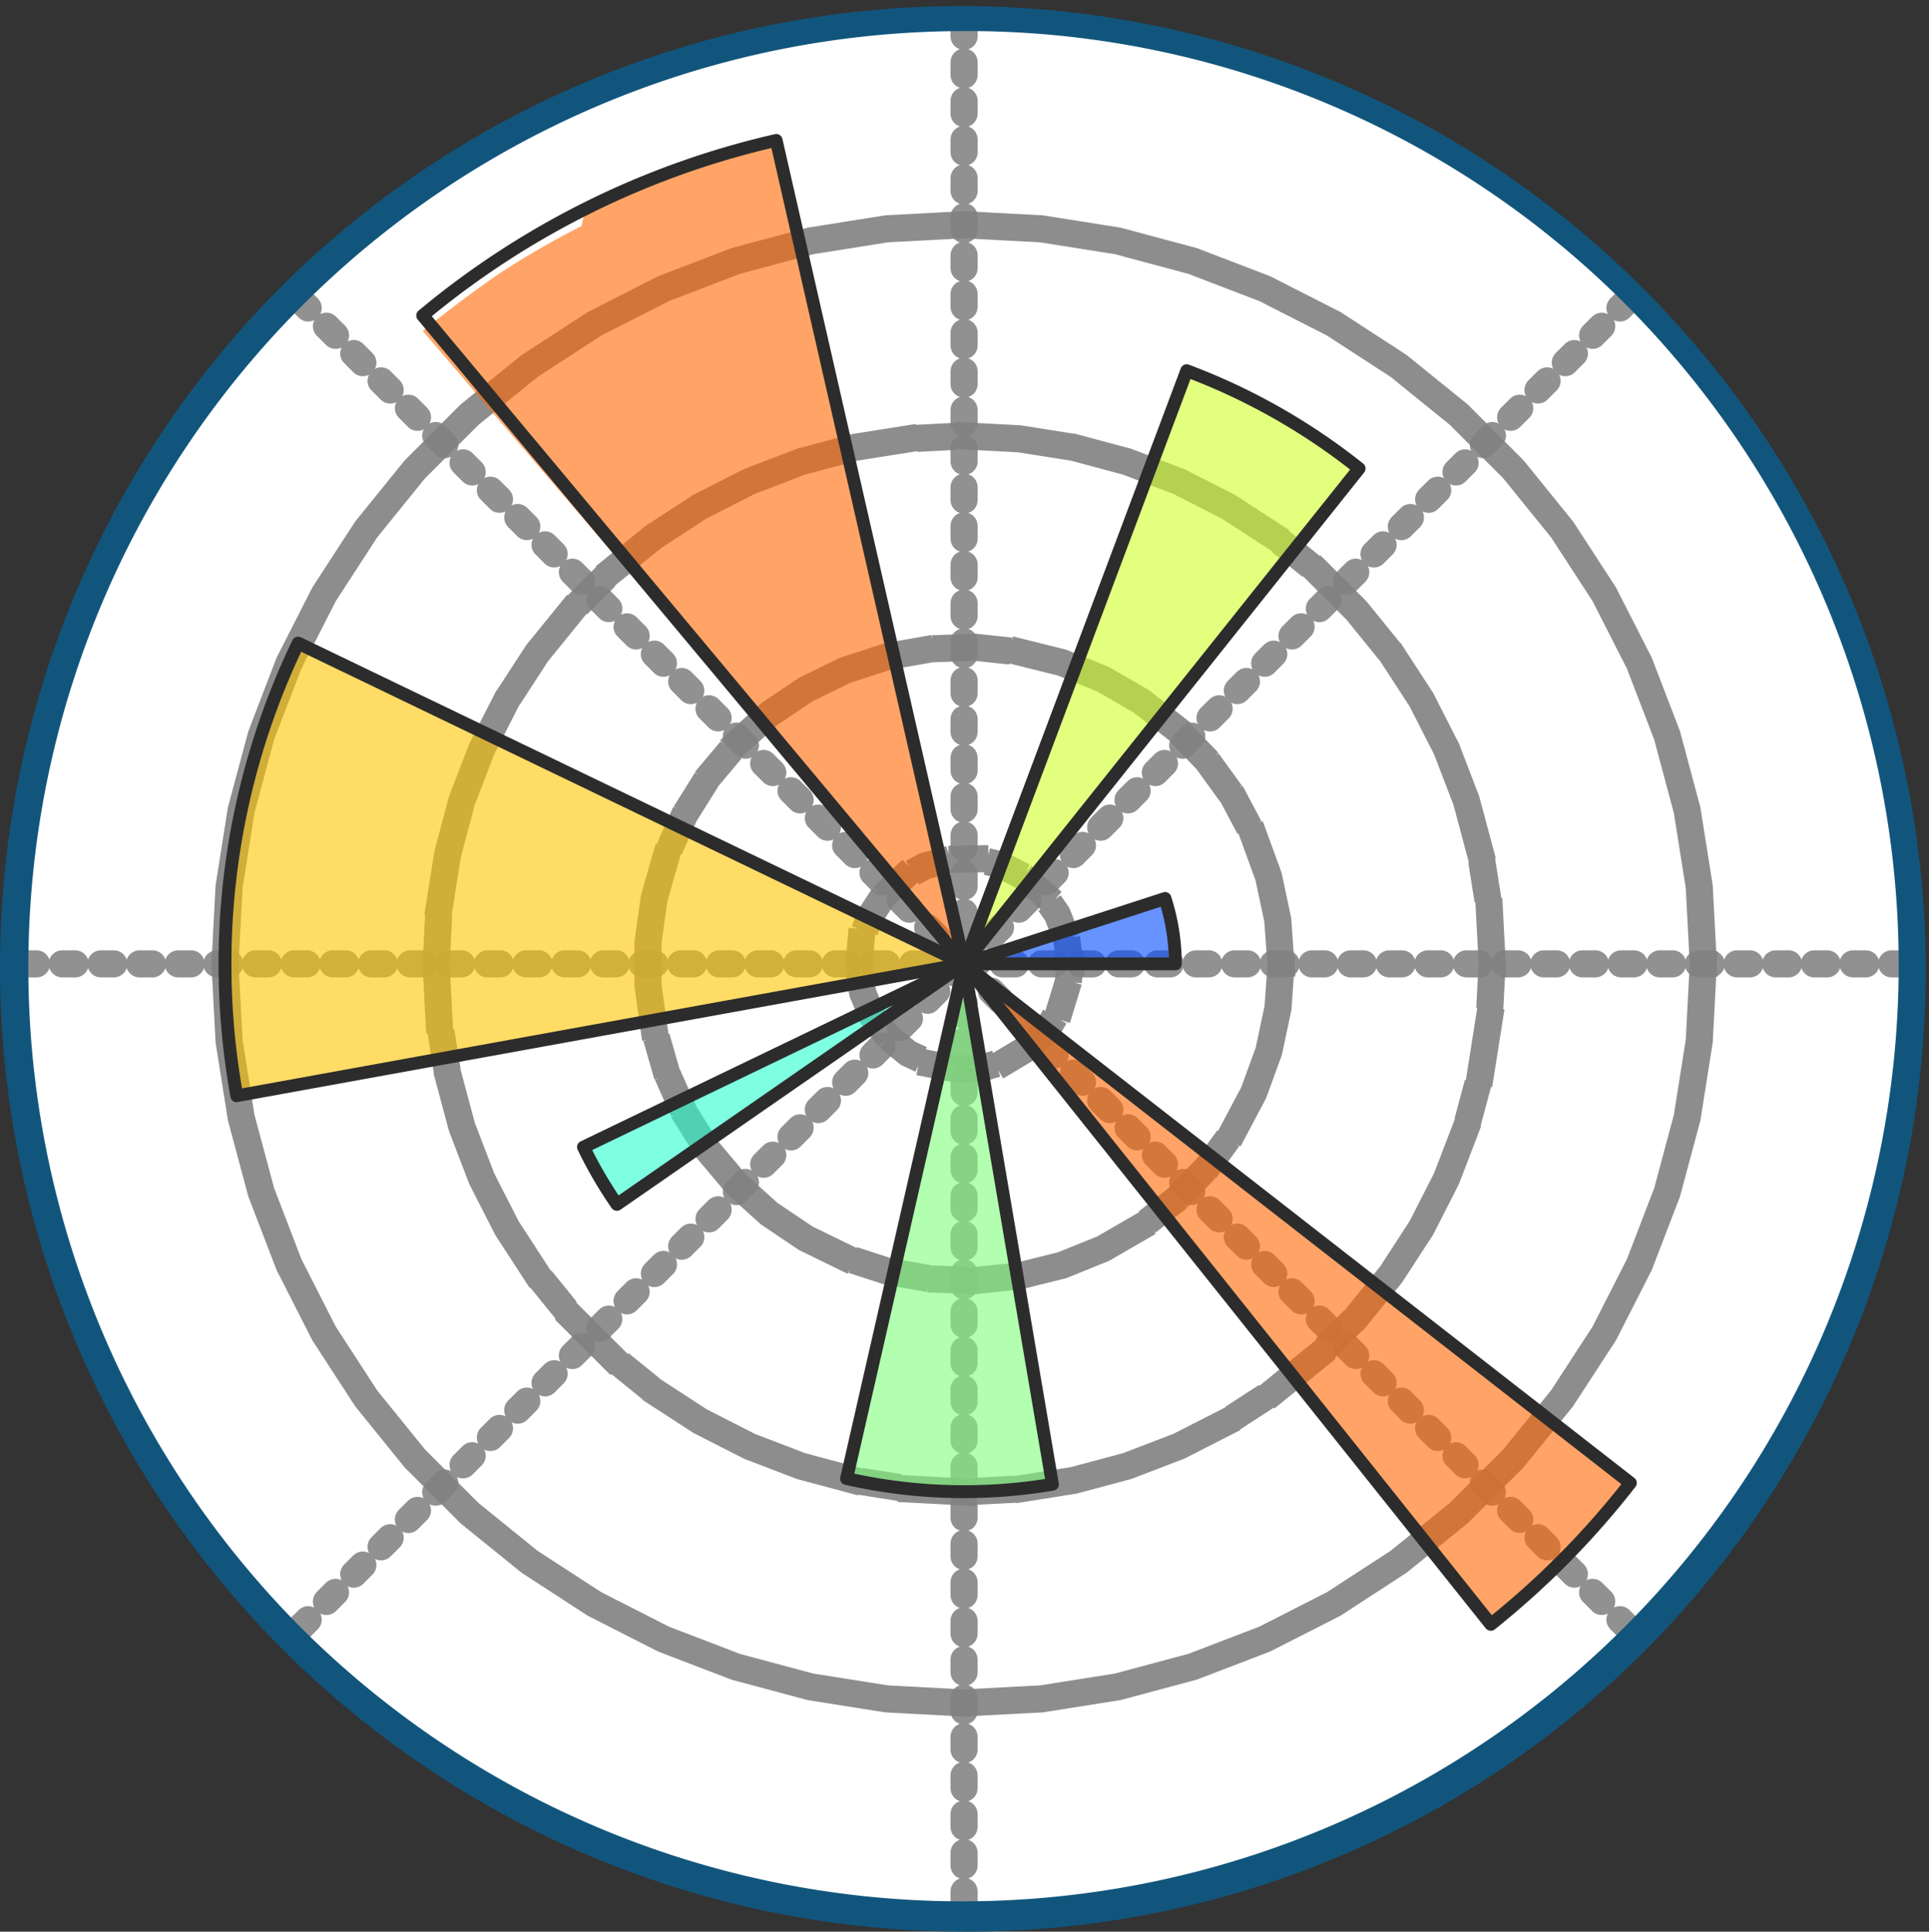 <svg xmlns="http://www.w3.org/2000/svg" width="60.942" height="61.029" viewBox="0 0 60.942 61.029">
  <rect x="0" y="0" width="60.942" height="61.029" fill="#333333" stroke="none"/>
  <g id="Matplotlib" transform="translate(-2 -1.913)">
    <path id="Path_7192" data-name="Path 7192" d="M32.909,62.957A30.024,30.024,0,0,1,11.679,11.7a30.024,30.024,0,0,1,42.46,42.46,29.825,29.825,0,0,1-21.23,8.793Z" transform="translate(-0.45 -0.463)" fill="#fff"/>
    <path id="Path_7193" data-name="Path 7193" d="M32.908,32.718H62.931m-30.024,0,21.23-21.229M32.908,32.718V2.694m0,30.024L11.678,11.488M32.908,32.718H2.884m30.024,0L11.678,53.947m21.229-21.23V62.741m0-30.024,21.23,21.23" transform="translate(-0.45 -0.353)" fill="none" stroke="#858585" stroke-linecap="round" stroke-linejoin="round" stroke-width="0.856" stroke-dasharray="0.407 0.814" opacity="0.9"/>
    <g id="Group_6724" data-name="Group 6724" transform="translate(9.109 9.015)">
      <path id="Path_7194" data-name="Path 7194" d="M63.863,60.351l-.1-.807-.291-.758-.466-.666-.614-.533-.724-.369-.791-.183-.813.015-.786.211-.711.394-.594.554-.442.682-.265.769-.071.81.127.8.317.749.489.649.632.512.737.343.8.155.812-.042.777-.238.7-.419.575-.575.418-.7.238-.778.052-.581h0" transform="translate(-37.176 -37.001)" fill="none" stroke="#818181" stroke-linecap="square" stroke-linejoin="round" stroke-width="0.856" stroke-dasharray="0.407 0.814" opacity="0.9"/>
      <path id="Path_7195" data-name="Path 7195" d="M63.653,53.434l-.1-1.392-.29-1.366-.478-1.312-.655-1.233L61.312,47l-.97-1-1.1-.86-1.209-.7-1.294-.523-1.355-.338L54,43.432l-1.4.049-1.375.243-1.328.431-1.255.612-1.158.78-1.037.934-.9,1.07-.74,1.183-.568,1.276-.384,1.342-.195,1.383v1.4l.195,1.383.384,1.342.568,1.276.74,1.183.9,1.07,1.037.935,1.158.78,1.255.612,1.328.431,1.375.243,1.4.049,1.388-.146,1.355-.338,1.294-.523,1.209-.7,1.1-.86.97-1,.821-1.13.655-1.234.478-1.311.29-1.366.1-1.391h0" transform="translate(-30.295 -30.084)" fill="none" stroke="#818181" stroke-linecap="square" stroke-linejoin="round" stroke-width="0.856" stroke-dasharray="0.407 0.814" opacity="0.9"/>
      <path id="Path_7196" data-name="Path 7196" d="M63.4,46.526l-.091-1.744-.273-1.725-.452-1.686-.625-1.63-.793-1.556-.951-1.464-1.1-1.357-1.235-1.234-1.357-1.1-1.464-.951L53.5,31.288l-1.63-.626-1.686-.452-1.725-.273-1.744-.091-1.744.091-1.724.273-1.686.452-1.631.625-1.555.793-1.464.951-1.357,1.1-1.235,1.234-1.1,1.357-.951,1.464-.793,1.556-.626,1.63L30.4,43.058l-.273,1.725-.091,1.744.091,1.744.273,1.725.452,1.686.625,1.63.793,1.556.951,1.464,1.1,1.357,1.235,1.234,1.357,1.1,1.464.951,1.555.793,1.63.625,1.686.452,1.725.273,1.743.091,1.744-.091,1.724-.273,1.686-.452,1.631-.625,1.555-.793,1.464-.951,1.357-1.1,1.235-1.234,1.1-1.357.951-1.464.793-1.556.625-1.63.452-1.686.273-1.725.091-1.744h0" transform="translate(-23.367 -23.176)" fill="none" stroke="#818181" stroke-linecap="square" stroke-linejoin="round" stroke-width="0.856" stroke-dasharray="0.407 0.814" opacity="0.9"/>
      <path id="Path_7197" data-name="Path 7197" d="M63.166,39.623l-.128-2.441-.383-2.414-.632-2.361-.876-2.281-1.109-2.178L58.706,25.9,57.168,24,55.44,22.27l-1.9-1.538L51.49,19.4l-2.178-1.109-2.281-.875-2.361-.633L42.255,16.4l-2.441-.128-2.441.128-2.413.383-2.361.633-2.281.875L28.14,19.4,26.09,20.733l-1.9,1.538L22.461,24l-1.538,1.9-1.331,2.049-1.109,2.179-.876,2.281-.633,2.361-.382,2.414-.128,2.441.128,2.441.383,2.414.633,2.361.876,2.281L19.592,51.3l1.331,2.05,1.538,1.9,1.728,1.728,1.9,1.538,2.05,1.331,2.178,1.109,2.281.875,2.361.633,2.414.382,2.441.128,2.441-.128,2.414-.382,2.361-.633,2.281-.875,2.178-1.109,2.049-1.332,1.9-1.538,1.728-1.728,1.538-1.9L60.038,51.3l1.109-2.178.876-2.281.633-2.361.382-2.413.128-2.441h0" transform="translate(-16.464 -16.273)" fill="none" stroke="#818181" stroke-linecap="square" stroke-linejoin="round" stroke-width="0.856" stroke-dasharray="0.407 0.814" opacity="0.9"/>
    </g>
    <path id="Path_7198" data-name="Path 7198" d="M32.471,62.942A30.471,30.471,0,0,1,10.925,10.925,30.471,30.471,0,0,1,54.017,54.017,30.272,30.272,0,0,1,32.471,62.942Zm0-60.047a29.577,29.577,0,0,0-20.914,50.49A29.577,29.577,0,0,0,53.385,11.557,29.384,29.384,0,0,0,32.471,2.894Z" fill="#11557c"/>
    <path id="Path_7199" data-name="Path 7199" d="M63.975,61.648l.063-.021.063-.021.063-.021.063-.021.063-.021.063-.021.063-.021.063-.021.063-.021.063-.021.063-.021.063-.021.063-.021.063-.021.063-.021.063-.021.063-.021.063-.021.063-.021.063-.021.063-.021.063-.021.063-.021.063-.021.063-.021.063-.021.063-.021.063-.021.063-.021.063-.021.063-.021L66,60.988l.063-.021.063-.021.063-.021.063-.021.063-.021.063-.021.063-.021.063-.021.063-.021.063-.021.063-.021.063-.021.063-.021.063-.021.063-.021.063-.021.063-.021.063-.021.063-.021.063-.021.063-.021.063-.021.063-.021.063-.021.063-.021.063-.021.063-.021.063-.021.063-.021.063-.021.063-.021.063-.021.063-.021.063-.021.063-.021.063-.021.063-.021.063-.021.063-.021.063-.021.063-.021.063-.021.063-.021.063-.021.063-.021.063-.021.063-.021L69.047,60l.063-.021.063-.021.063-.021.063-.021.063-.021.063-.021.063-.021.063-.021.063-.021.063-.021.063-.021.063-.021.063-.021.063-.021L70,59.687l.063-.021.063-.021.063-.021.063-.021.063-.021.012.023.006.02.006.02.006.02.006.02.006.02.006.02.006.02.005.019.006.02.006.02.006.02.006.02.005.02.005.02.005.02.005.02.005.02.005.02.005.02.005.02,0,.02,0,.02,0,.02,0,.02,0,.02,0,.021,0,.021,0,.021,0,.021,0,.021,0,.021,0,.021,0,.021,0,.021,0,.021,0,.021,0,.021,0,.021,0,.021,0,.021,0,.021,0,.021,0,.021,0,.021,0,.021,0,.021,0,.021,0,.021,0,.021,0,.021,0,.021,0,.021,0,.021,0,.021,0,.021,0,.021,0,.021,0,.021,0,.021,0,.021,0,.021,0,.021,0,.021,0,.021,0,.021,0,.021,0,.021,0,.021,0,.021,0,.021,0,.021,0,.021,0,.021v.549H64.041Z" transform="translate(-31.516 -29.283)" fill="#004cff" opacity="0.6"/>
    <path id="Path_7200" data-name="Path 7200" d="M63.975,44.394l.07-.187.07-.187.07-.187.07-.187.07-.187.07-.187.07-.187.07-.187.07-.187.07-.187.07-.187.07-.187.07-.187.07-.187.07-.187.07-.187.07-.187.07-.187.07-.187.07-.187.07-.187.07-.187.07-.187.07-.187.07-.187.07-.187.07-.187.07-.187.07-.187.07-.187.07-.187.07-.187.07-.187.07-.187.07-.187.07-.187.07-.187.07-.187.07-.187.07-.187.07-.187.07-.187.07-.187.07-.187.07-.187.07-.187.07-.187.07-.187.07-.187.07-.187.07-.187.07-.187.07-.187.07-.187.07-.187.07-.187.07-.187.07-.187.07-.187.07-.187.07-.187.07-.187.07-.187.07-.187.07-.187.07-.187.07-.187.07-.187.07-.187.07-.187.07-.187.07-.187.07-.187.07-.187.07-.187.07-.187.07-.187.07-.187.07-.187.07-.187.07-.187.07-.187.07-.187.07-.187.07-.187.07-.187.07-.187.07-.187.07-.187.07-.187.07-.187.07-.187.07-.187.07-.187.07-.187.07-.187.07-.187.076-.2.07-.187.07-.187.059.022.059.023.058.023.058.023.058.023.058.023.058.023.058.024.058.024.058.024.058.024.058.024.058.025.058.025.058.025.057.025.058.025.058.025.057.026.057.026.058.026.057.026.057.026.057.027.057.027.057.027.057.027.057.027.057.027.057.028.057.028.057.028.057.028.056.028.056.029.056.029.056.029.056.029.056.029.056.029.056.029.056.029.056.03.056.03.055.03.055.03.055.03.055.03.055.031.055.031.055.031.055.031.055.031.055.031.054.032.054.032.054.032.054.032.054.032.054.032.054.033.054.033.054.033.053.033.053.033.053.033.053.034.053.034.053.034.053.034.053.034.053.035.053.035.052.035.052.035.052.035.052.035.052.036.052.036.052.036.052.036.051.036.051.036.051.036.051.037.051.037.051.037.051.037.051.037.051.037.05.038.05.038.05.038.05.038.05.038.05.038.05.039.05.039.049.039.049.039-.125.156-.125.156-.125.156-.125.156-.125.156-.125.156-.125.156-.125.156-.125.156-.125.156-.125.156-.125.156-.125.156-.124.159-.125.156-.125.156-.125.156-.125.156-.125.156-.124.157-.125.156-.125.156-.125.156-.125.156-.125.156-.125.156-.125.156-.125.156-.125.156-.125.156-.125.156-.125.156-.125.156-.125.156-.125.156-.125.156-.125.156-.125.156-.125.156L71.462,35l-.125.156-.125.156-.125.156-.125.156-.125.156-.125.156-.125.156-.125.156-.125.156-.125.156-.125.156-.124.163-.125.156-.125.156-.125.156-.125.156-.125.156-.125.157-.125.156-.125.156-.125.156-.125.156-.125.156-.125.156-.125.156-.125.156-.125.156-.125.156-.125.156-.125.156-.125.156-.125.156-.125.156-.125.156-.125.156-.125.156-.125.156-.125.156-.125.156-.125.156-.124.161-.125.156-.125.156-.125.156-.125.156-.125.156-.125.156-.125.156-.125.156-.125.156-.125.156-.125.156-.125.156-.125.156-.125.156-.125.156-.125.156-.125.156-.125.156-.124.16Z" transform="translate(-31.516 -12.029)" fill="#ceff29" opacity="0.6"/>
    <path id="Path_7201" data-name="Path 7201" d="M46.278,36.862l-.171-.2-.171-.2-.171-.2-.171-.2-.171-.2-.171-.2-.171-.2-.171-.2-.171-.2-.171-.2-.171-.2-.171-.2-.171-.2-.171-.2-.171-.2-.171-.2-.171-.2-.171-.2-.171-.2-.171-.2-.171-.2-.171-.2-.171-.2-.171-.2-.171-.2-.171-.2-.171-.2-.171-.2-.171-.2-.171-.2-.171-.2-.171-.2-.171-.2-.171-.2-.171-.2-.171-.2-.171-.2-.171-.2-.171-.2-.171-.2-.171-.2-.171-.2-.171-.2-.171-.2-.171-.2-.171-.2-.171-.2-.171-.2-.171-.2-.171-.2-.171-.2-.171-.2-.171-.2-.171-.2-.171-.2-.171-.2-.171-.2-.171-.2-.171-.2-.171-.2-.171-.2-.171-.2-.171-.2-.171-.2-.171-.2-.171-.2-.171-.2-.171-.2-.171-.2-.171-.2-.171-.2-.171-.2-.171-.2-.171-.2-.171-.2-.171-.2-.171-.2-.171-.2-.171-.2-.171-.2-.171-.2-.171-.2-.171-.2-.171-.2-.171-.2-.171-.2-.171-.2-.171-.2-.171-.2-.171-.2-.171-.2-.171-.2-.171-.2-.172-.2-.171-.2-.171-.2-.171-.2-.171-.2-.171-.2-.171-.2.1-.081.1-.08.1-.08.1-.079.1-.079.1-.078.1-.078.1-.077.1-.077.1-.076.1-.076.1-.075.1-.075.1-.074.1-.074.1-.073.1-.073.1-.072.1-.072.1-.071.1-.071.1-.07.1-.07.1-.069.105-.069.106-.068.106-.068.106-.067.107-.067.107-.066.107-.066.108-.065.108-.065.108-.064.108-.064.109-.063.109-.063.109-.062.11-.062.11-.061.11-.061.111-.06.111-.06.111-.059.111-.059.112-.058.112-.058.112-.057L34.317,13l.113-.056.113-.056.113-.055.114-.055.114-.054L35,12.676l.114-.053.115-.053.115-.052.115-.051.115-.051.115-.05.115-.05.116-.049.116-.049.116-.048.116-.048.116-.047.117-.046.117-.046.117-.045.117-.045.118-.044.118-.044.118-.043.118-.042.118-.042.119-.041.119-.041.119-.04.119-.04.119-.039.12-.038.12-.038.12-.037.12-.037.12-.036.12-.036.121-.035L39,11.186l.121-.034.121-.033.121-.033.121-.032.122-.032.122-.031.122-.03.122-.03L40.1,10.9l.122-.029.122-.029.059.26.059.26.059.26.059.26.059.26.059.26.059.26.059.26.059.26.059.26.059.26.059.26.059.26.059.26.059.26.059.26.059.26.059.26.059.26.059.26.059.26.059.26.059.26.059.26.059.26.059.26.059.26.059.26.059.26.059.26.059.26.059.26.059.26.056.267.059.26.059.26.059.26.059.26.059.26.059.26.059.26.059.26.059.26.059.26.059.26.059.26.059.26.059.26.059.26.059.26.059.26.059.26.059.26.059.26.059.26.059.26.059.26.059.26.059.26.059.26.059.26.059.26.059.26.059.26.059.26.059.26.059.26.059.26.059.26.059.26.059.26.059.26.059.26.059.26.059.26.059.26.059.26.059.26.059.26.059.26.059.26.059.26.059.26.059.26.059.26.059.26.059.26.059.26.059.26.059.26.059.26.059.26.059.26.059.26.059.26.059.26.059.26.059.26.059.26.054.273Z" transform="translate(-13.819 -4.497)" fill="#ff6800" opacity="0.6"/>
    <path id="Path_7202" data-name="Path 7202" d="M39.813,53.3l-.23.042-.23.042-.23.042-.23.042-.23.042-.23.042-.23.042-.23.042-.23.042-.228.041-.23.042-.23.042-.23.042-.23.042-.23.042-.23.042-.23.042-.23.042-.23.042-.23.042-.23.042-.227.041-.23.042-.23.042-.23.042-.229.042-.23.042-.23.042-.23.042-.23.042-.23.042-.23.042-.23.042-.23.042-.23.042-.23.042-.23.042-.23.042-.23.042-.23.042-.23.042-.23.042-.23.042-.23.042-.23.042-.23.042-.23.042-.23.042-.23.042-.224.04-.23.042-.23.042-.23.042-.23.042-.23.042-.23.042-.23.042-.23.042-.23.042-.23.042-.23.042-.23.042-.23.042-.23.042-.23.042-.23.042-.23.042-.23.042-.23.042-.23.042-.23.042-.23.042-.23.042-.23.042-.23.042-.23.042-.23.042-.23.042-.23.042-.23.042-.23.042-.23.042-.23.042-.23.042-.23.042-.221.039-.23.042-.23.042-.23.042-.229.042-.23.042-.23.042-.23.042-.23.042-.23.042-.23.042-.23.042-.23.042-.23.042-.23.042-.026-.144-.025-.144-.024-.145-.023-.145-.022-.145L16.7,56.6l-.02-.145-.019-.145-.019-.145-.018-.145-.017-.146-.016-.146-.015-.146-.014-.146-.013-.146-.012-.146L16.524,55l-.01-.146L16.5,54.7l-.008-.146-.007-.146-.006-.146-.005-.146,0-.146,0-.146,0-.146,0-.147V53.09l0-.147,0-.146,0-.146,0-.146.005-.146.006-.146.007-.146.008-.146.009-.146.01-.146.011-.146.012-.146.013-.146.014-.146.015-.146.016-.146.017-.146.017-.145.018-.145.019-.145.02-.145.021-.145.022-.145.023-.145.024-.145.025-.144.026-.144.027-.144.028-.144.029-.144.029-.144.03-.144.031-.144.032-.143L17.071,48l.034-.143.034-.143.035-.143.036-.142.037-.142.038-.142.039-.142.04-.141.041-.141.042-.141.043-.141.044-.14.044-.14.045-.14.046-.139.047-.139.048-.139.049-.139.05-.138.051-.138.052-.138.052-.137.053-.137.054-.137.055-.136.056-.136.057-.136.058-.135.058-.135.059-.134.06-.134.061-.134.061-.133.062-.133.063-.132.21.1.21.1.21.1.21.1.21.1.21.1.21.1.21.1.21.1.21.1.21.1.21.1.21.1.21.1.21.1.21.1.21.1.21.1.21.1.21.1.21.1.21.1.21.1.21.1.21.1.21.1.21.1.21.1.21.1.21.1.21.1.21.1.21.1.21.1.21.1.21.1.21.1.21.1.21.1.21.1.21.1.21.1.21.1.21.1.21.1.21.1.21.1.21.1.21.1.21.1.21.1.21.1.21.1.21.1.21.1.21.1.21.1.21.1.21.1.21.1.21.1.21.1.21.1.21.1.21.1.21.1.21.1.21.1.21.1.21.1.21.1.21.1.21.1.21.1.21.1.21.1.21.1.21.1.21.1.21.1.21.1.21.1.21.1.21.1.21.1.21.1.21.1.21.1.21.1.21.1.21.1.21.1.21.1.21.1.21.1.21.1.21.1.21.1.21.1.214.11Z" transform="translate(-7.354 -20.935)" fill="#ffc400" opacity="0.6"/>
    <path id="Path_7203" data-name="Path 7203" d="M51.535,63.784l-.11.076-.11.076-.11.076-.11.076-.11.076-.11.076-.11.076-.11.074-.11.076-.11.076-.11.076-.11.076-.11.076-.11.076-.11.076-.11.076-.11.076-.11.076-.11.076-.11.076-.11.076-.11.076-.11.076-.11.076-.11.076-.11.076-.11.076-.11.076-.11.076-.11.076-.11.076-.11.076-.11.076-.11.076-.11.076-.11.076-.11.076-.11.076-.11.076-.11.076-.11.076-.11.076-.11.076-.11.076-.11.076-.11.076-.11.076-.11.076-.11.076-.11.076-.11.076-.11.076-.11.076-.11.076-.114.067-.11.076-.11.076-.11.076-.11.076-.11.076-.11.076-.11.076-.11.076-.11.076-.11.076-.11.076-.11.076-.11.076-.11.076-.11.076-.11.076-.11.076-.11.076-.11.076-.11.076-.11.076-.11.076-.11.076-.11.076-.11.076-.11.076-.11.076-.11.076-.11.076-.11.076-.11.076-.11.076-.11.076-.11.076-.11.076-.11.076-.11.076-.11.076-.11.076-.11.076-.11.076-.11.076-.11.076-.114.068-.11.076-.012-.017-.012-.017-.012-.017-.012-.017-.012-.017-.012-.017-.012-.017-.012-.017-.012-.017-.012-.017-.012-.017-.012-.017-.012-.018-.012-.018-.011-.018-.011-.018-.011-.018-.011-.018-.011-.018-.011-.018-.011-.018L40.311,71l-.011-.018-.011-.018-.011-.018-.011-.018-.011-.018-.011-.018-.011-.018-.011-.018-.011-.018-.011-.018-.011-.018-.011-.018-.011-.018-.011-.018-.011-.018-.011-.018-.011-.018-.011-.018-.011-.018-.011-.018-.011-.018-.011-.018-.011-.018-.011-.018-.011-.018-.011-.018-.011-.018L40,70.5l-.01-.018-.01-.018-.01-.018-.01-.018-.01-.018-.01-.018-.01-.018-.01-.018-.01-.018-.01-.018-.01-.018-.01-.018-.01-.018-.01-.018-.01-.018-.01-.018-.01-.018-.01-.018-.01-.018-.01-.018-.01-.019-.01-.019-.01-.019-.01-.019-.01-.019-.01-.019L39.73,70l-.01-.019-.01-.019-.01-.019-.01-.019-.01-.019-.01-.019-.009-.019-.009-.019-.009-.019-.009-.019-.009-.019-.009-.019-.009-.019-.009-.019-.009-.019-.009-.019-.009-.019-.009-.019-.009-.019-.009-.019-.009-.02-.009-.019-.009-.019.12-.058.12-.058.12-.058.12-.058.12-.058.12-.058.12-.058.12-.058.12-.058.12-.058.12-.058.12-.058.12-.058.12-.058.12-.058.12-.058.12-.058.12-.058.12-.058.12-.058.12-.058.12-.058.12-.058.12-.058.12-.058.12-.058.12-.058.12-.058.12-.058.12-.058.12-.058.12-.058.12-.058.12-.058.12-.058.12-.058.12-.058.12-.058.12-.058.12-.058.12-.058.12-.058.12-.058.12-.058.12-.058.12-.058.12-.058.12-.058.12-.058.12-.058.12-.058.12-.058.12-.058.12-.058.12-.058.12-.058.12-.058.12-.058.12-.058.12-.058.12-.058.12-.058.12-.058.12-.058.12-.058.12-.058.12-.058.12-.058.12-.058.12-.058.12-.058.12-.058.12-.058.12-.058.12-.058.12-.058.12-.058.12-.058.12-.058.12-.058.12-.058.12-.058.12-.058.12-.058.12-.058.12-.058.12-.058.12-.058.12-.058.12-.058.12-.058.12-.058.12-.058.12-.058.12-.058.12-.058.12-.058.12-.058.12-.058.1-.048Z" transform="translate(-19.076 -31.419)" fill="#29ffce" opacity="0.6"/>
    <path id="Path_7204" data-name="Path 7204" d="M60.135,63.784l.028.165.028.165.028.165.028.165.028.165.028.165.028.165.028.165.028.165.028.165.028.165.028.165.028.165.028.165.028.165.028.165.028.165.028.165.028.165.028.165.028.165.028.165.028.165.028.165.028.165.028.165.028.165.028.165.028.165.028.165.028.165.028.165.028.165.028.165.028.165.028.165.028.165.028.165.028.165.028.165.028.165.028.165.028.165.028.165.028.165.028.165.028.165.028.165.028.165.028.165.028.165.028.165.028.165.028.165.028.165L61.7,73l.028.165.028.165.028.165.028.165.028.165.028.165.028.165.028.165.028.165.028.165.028.165.028.165.028.165.028.165.028.165.028.165.028.165.028.165.028.165.028.165.028.165.028.165.028.165.028.165.028.165.028.165.028.165.028.165.028.165.028.165.028.165.028.165.028.165.028.165.028.165.028.165.028.165.028.165.028.165.028.165.028.165.028.165.028.165.028.165-.064.011-.065.011-.065.01-.065.01-.065.01-.065.009-.065.009-.065.009-.065.009-.065.008-.065.008-.065.008-.065.008-.065.007-.065.007-.065.007-.065.007-.065.006-.065.006-.065.006-.065.006-.065.005-.065.005-.065,0-.065,0-.065,0-.065,0-.065,0-.065,0-.065,0-.065,0-.065,0-.065,0-.065,0-.065,0-.065,0h-.915l-.065,0-.075-.023-.065,0-.065,0-.065,0-.065,0-.066,0-.065,0-.065,0-.065,0-.065,0-.065,0-.065,0-.065-.005-.065-.005-.065-.006-.065-.006-.065-.006-.065-.006-.065-.007-.065-.007-.064-.007-.065-.007-.065-.008-.065-.008-.065-.008-.065-.009-.065-.009-.065-.009-.065-.009-.065-.01-.065-.01-.065-.01-.065-.01-.064-.011-.064-.011-.064-.011-.064-.011-.064-.012-.064-.012L57,80.165l-.064-.012-.064-.013-.064-.013-.064-.013-.064-.013-.064-.014-.064-.014-.064-.014-.064-.014.037-.163.037-.163.037-.163.037-.163.037-.163.037-.163.037-.163.037-.163.037-.163.037-.163.037-.163.037-.163.037-.163.037-.163.037-.163.037-.163.037-.163.037-.163.037-.163.037-.163.037-.163.037-.163.037-.163.037-.163.037-.163.037-.163.037-.163.037-.163.037-.163.037-.163L57.582,75l.037-.163.037-.163.037-.163.037-.163.037-.163.037-.163.037-.163.037-.163.037-.163.037-.163.037-.163.037-.163.037-.163.037-.163.037-.163.037-.163.037-.163.037-.163.037-.163.037-.163.037-.163.037-.163.037-.163.037-.163.037-.163.037-.163.037-.163.037-.163.037-.163.037-.163.037-.163.037-.163.037-.163.037-.163.037-.163.037-.163.037-.163L59,68.82l.037-.163.037-.163.037-.163.037-.163.037-.163.037-.163.037-.163.037-.163.037-.163.037-.163.037-.163.037-.163.037-.163.037-.163.037-.163.037-.163.037-.163.037-.163.037-.163.037-.163.037-.163.037-.163.037-.163.037-.163.037-.163.037-.163.037-.163.037-.163.037-.163.037-.163.013-.156Z" transform="translate(-27.676 -31.419)" fill="#7dff7a" opacity="0.6"/>
    <path id="Path_7205" data-name="Path 7205" d="M63.975,63.784l.21.164.21.164.21.164.21.164.21.164.21.164.21.164.21.164.21.164.21.164.21.164.21.164.21.164.21.164.213.162.21.164.21.164.21.164.21.164.21.164.21.164.21.164.21.164.21.164.21.164.21.164.21.164.21.164.21.164.21.164.21.164.21.164.21.164.21.164.21.164.21.164.21.164.21.164.21.164.21.164.21.164.21.164.21.164.21.164.21.164.21.164.21.164.21.164.21.164.21.164.21.164.21.164.21.164.21.164.21.164.21.164.21.164.21.164.21.164.21.164.21.164.21.164.21.164.21.164.21.164.21.164.21.164.21.164.21.164.21.164.21.164.21.164.21.164.21.164.21.164.21.164.21.164.21.164.21.164.21.164.21.164.21.164.21.164.21.164.21.164.21.164.21.164.21.164.21.164.21.164.21.164.21.164.21.164.21.164.21.164.21.164.21.164.21.164.21.164.21.164-.039.05-.039.05-.039.049-.039.049-.039.049-.039.049-.039.049-.039.049-.04.049-.04.049-.04.049-.04.049-.04.049-.04.048-.04.048-.04.048-.041.048-.041.048-.041.048-.041.048-.041.048-.041.048-.041.048-.041.047-.041.047-.042.047-.042.047-.042.047-.042.047-.042.047-.042.047-.042.047-.042.047-.042.046-.043.046-.043.046-.043.046-.043.046-.043.046-.043.046-.043.046-.043.046-.043.046-.044.045-.044.045-.044.045-.044.045-.044.045-.044.045-.044.045-.044.045-.044.045-.044.044-.045.044-.045.044-.045.044-.045.044-.045.044-.045.044L82.491,83l-.045.044-.045.044-.046.043-.046.043-.046.043-.046.043-.046.043-.046.043-.046.043-.046.043-.046.043-.046.042-.033.032-.047.042-.047.042-.047.042-.047.042-.047.042-.047.042-.047.041-.047.041-.047.041-.048.041-.048.041-.048.041-.048.041-.048.041-.048.041-.048.04-.048.04-.048.04-.048.04-.049.04-.049.04-.049.04-.049.04-.049.04-.049.039-.049.039-.049.039-.167-.209-.166-.208-.167-.209-.167-.209-.167-.209-.167-.209-.167-.209-.167-.209-.167-.209-.167-.209-.167-.209-.167-.209-.167-.209-.167-.209-.167-.209-.167-.209-.167-.209-.167-.209-.167-.209-.167-.209-.167-.209-.167-.209-.167-.209-.167-.209-.167-.209-.162-.2-.167-.209-.167-.209-.167-.209-.167-.209-.167-.209-.167-.209-.167-.209-.167-.209-.167-.209-.167-.209-.167-.209-.167-.209-.167-.209-.167-.209-.167-.209-.167-.209-.167-.209-.167-.209-.167-.209-.167-.209-.167-.209-.167-.209-.167-.209-.167-.209L72.123,74l-.167-.209-.167-.209-.167-.209-.167-.209-.167-.209-.167-.209-.167-.209-.167-.209-.167-.209-.167-.209L70.29,71.7l-.167-.209-.167-.209-.167-.209-.167-.209-.167-.209-.167-.209-.167-.209-.167-.209-.167-.209-.167-.209-.167-.209-.167-.209-.167-.209-.167-.209-.167-.209-.167-.209-.167-.209-.167-.209-.167-.209-.167-.209-.167-.209-.167-.209-.167-.209-.167-.209-.167-.209-.167-.209-.167-.209-.167-.209-.167-.209-.167-.209-.167-.209-.167-.209-.167-.209-.167-.209-.167-.209-.167-.209-.167-.209-.151-.192Z" transform="translate(-31.516 -31.419)" fill="#ff6800" opacity="0.6"/>
    <path id="Path_7206" data-name="Path 7206" d="M70.439,61.644H63.767a.2.2,0,0,1-.063-.4l6.346-2.061a.2.2,0,0,1,.256.13,6.84,6.84,0,0,1,.336,2.125A.2.2,0,0,1,70.439,61.644Zm-5.389-.407h5.183a6.445,6.445,0,0,0-.254-1.6Z" transform="translate(-31.308 -29.076)" fill="#2c2c2c"/>
    <path id="Path_7207" data-name="Path 7207" d="M63.765,44.387a.2.2,0,0,1-.19-.274l7.033-18.739a.2.2,0,0,1,.261-.119,20.15,20.15,0,0,1,5.5,3.121.2.2,0,0,1,.032.286L63.924,44.31a.2.2,0,0,1-.159.077Zm7.152-18.68-6.51,17.346L75.959,28.567a19.739,19.739,0,0,0-5.042-2.86Z" transform="translate(-31.306 -11.819)" fill="#2c2c2c"/>
    <path id="Path_7208" data-name="Path 7208" d="M46.067,36.855a.2.2,0,0,1-.156-.073L28.808,16.3a.2.2,0,0,1,.026-.286,26.924,26.924,0,0,1,11.251-5.574.2.2,0,0,1,.243.153l5.938,26.019a.2.2,0,0,1-.108.228A.218.218,0,0,1,46.067,36.855ZM29.25,16.191l16.43,19.68-5.7-24.994A26.523,26.523,0,0,0,29.25,16.191Z" transform="translate(-13.609 -4.287)" fill="#2c2c2c"/>
    <path id="Path_7209" data-name="Path 7209" d="M16.626,57.462a.2.2,0,0,1-.2-.167,23.587,23.587,0,0,1,1.955-14.427.2.2,0,0,1,.271-.095L39.691,52.9a.2.2,0,0,1-.052.383l-22.976,4.17a.156.156,0,0,1-.037,0Zm2.033-14.233A23.183,23.183,0,0,0,16.79,57.023L38.951,53Z" transform="translate(-7.144 -20.724)" fill="#2c2c2c"/>
    <path id="Path_7210" data-name="Path 7210" d="M40.356,71.373a.206.206,0,0,1-.168-.087,13.6,13.6,0,0,1-1.07-1.837.2.2,0,0,1,.095-.271l12.022-5.789a.2.2,0,0,1,.2.35l-10.968,7.6A.2.2,0,0,1,40.356,71.373Zm-.781-1.919a13.3,13.3,0,0,0,.834,1.432l8.677-6.012Z" transform="translate(-18.866 -31.206)" fill="#2c2c2c"/>
    <path id="Path_7211" data-name="Path 7211" d="M59.931,80.452a16.953,16.953,0,0,1-3.765-.421.2.2,0,0,1-.153-.244l3.712-16.262a.193.193,0,0,1,.2-.158.2.2,0,0,1,.195.169l2.794,16.444a.2.2,0,0,1-.167.234,16.809,16.809,0,0,1-2.82.236Zm-3.476-.774a16.614,16.614,0,0,0,6.027.169L59.894,64.613Z" transform="translate(-27.465 -31.207)" fill="#2c2c2c"/>
    <path id="Path_7212" data-name="Path 7212" d="M80.4,84.641a.2.2,0,0,1-.159-.077L63.6,63.7a.2.2,0,0,1,.284-.287l21.051,16.4a.2.2,0,0,1,.035.286A26.881,26.881,0,0,1,80.529,84.6a.2.2,0,0,1-.126.044ZM64.993,64.788,80.435,84.152a26.532,26.532,0,0,0,4.093-4.14Z" transform="translate(-31.305 -31.208)" fill="#2c2c2c"/>
  </g>
</svg>
